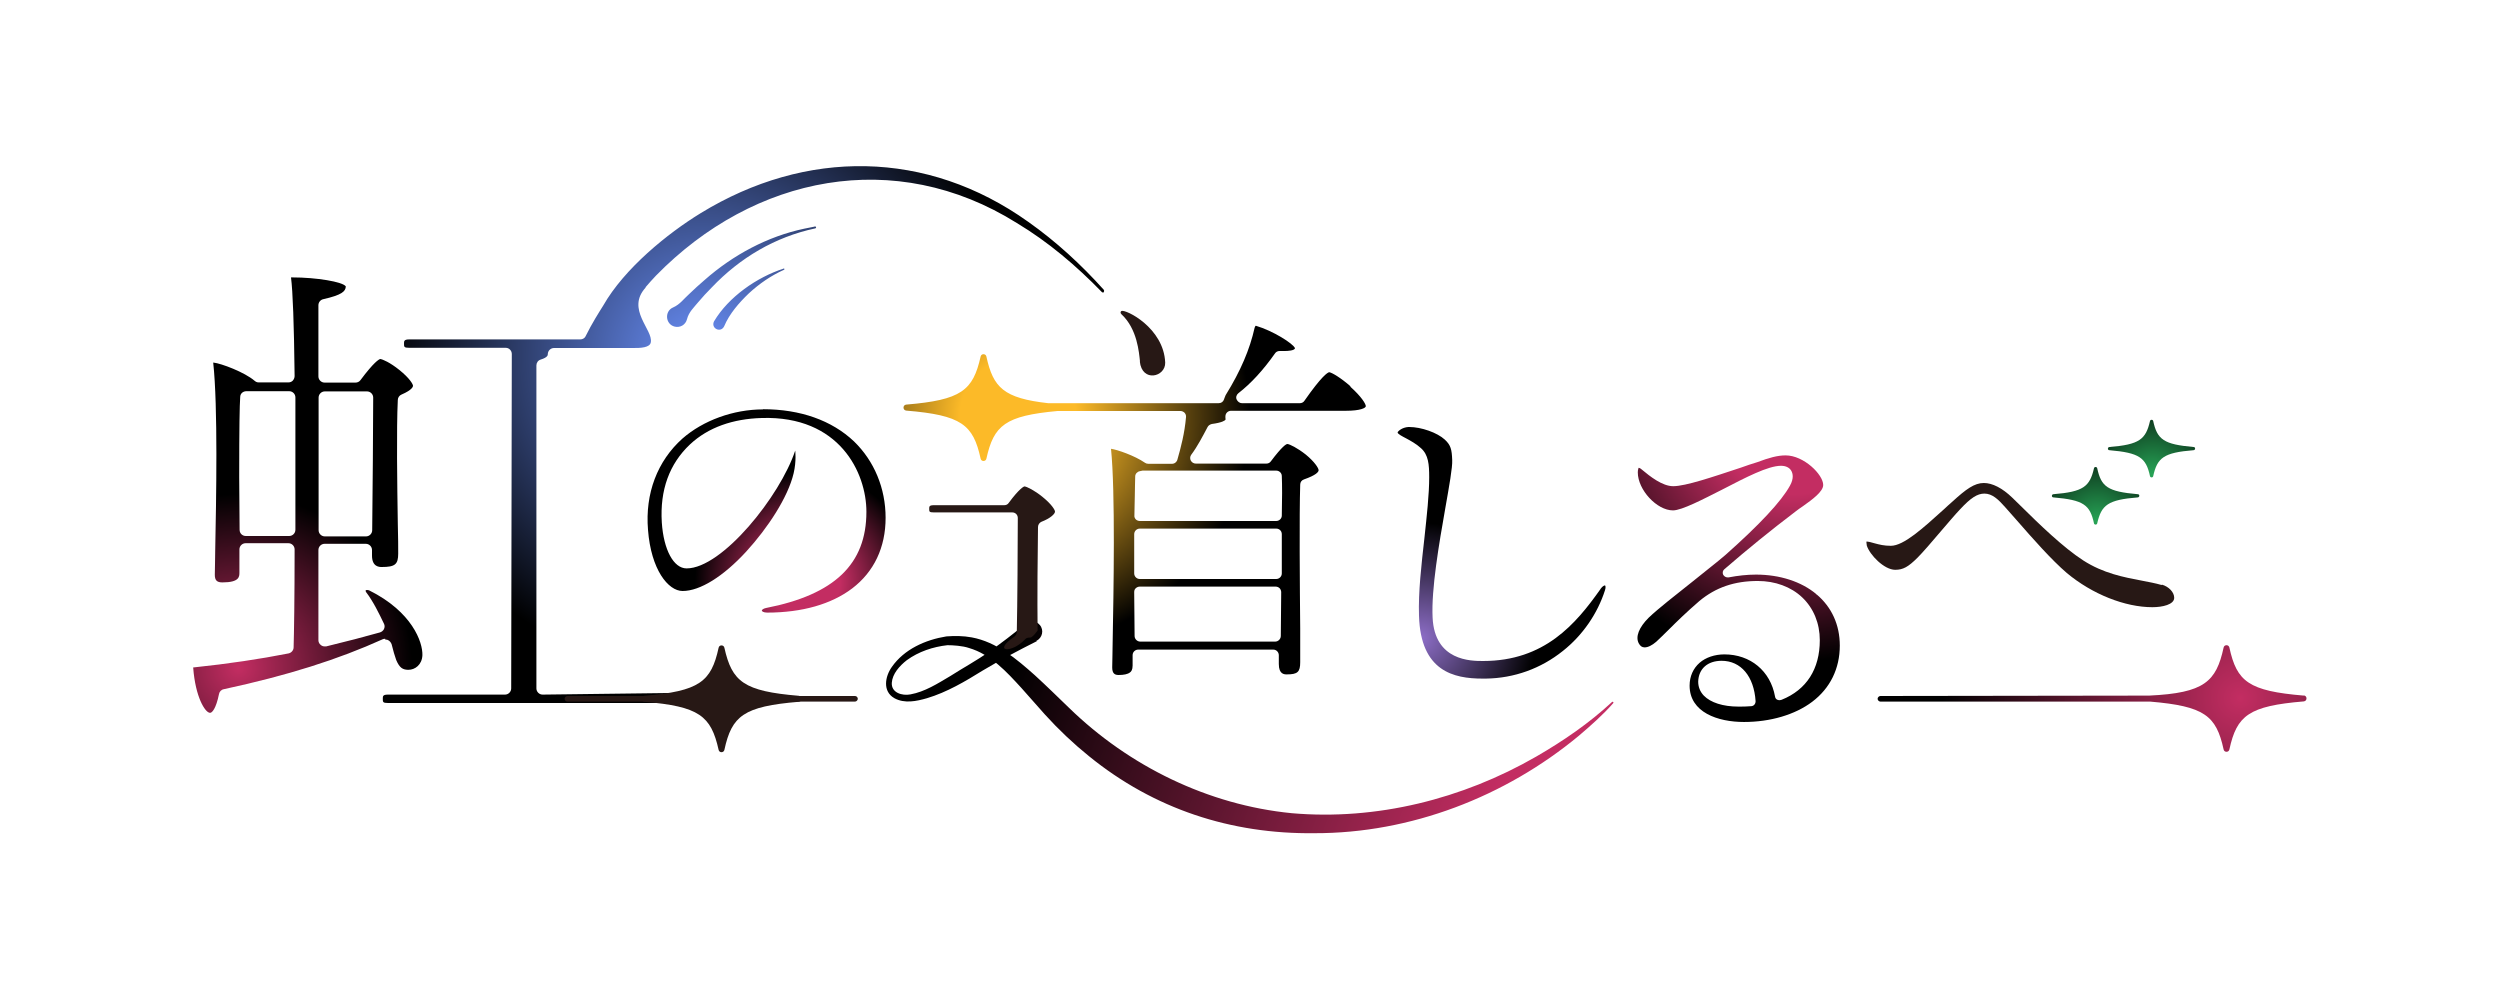 <?xml version="1.0" encoding="UTF-8"?><svg id="_レイヤー_2" xmlns="http://www.w3.org/2000/svg" xmlns:xlink="http://www.w3.org/1999/xlink" viewBox="0 0 125 50"><defs><style>.cls-1{fill:none;}.cls-2{fill:#271815;}.cls-3{fill:url(#_名称未設定グラデーション_10-2);}.cls-4{fill:url(#_名称未設定グラデーション_5);}.cls-5{fill:url(#_名称未設定グラデーション_4);}.cls-6{fill:url(#_名称未設定グラデーション_3);}.cls-7{fill:url(#_名称未設定グラデーション_2);}.cls-8{fill:url(#_名称未設定グラデーション_8);}.cls-9{fill:url(#_名称未設定グラデーション_7);}.cls-10{fill:url(#_名称未設定グラデーション_8-2);}.cls-11{fill:url(#_名称未設定グラデーション_4-2);}.cls-12{fill:url(#_名称未設定グラデーション_10);}</style><radialGradient id="_名称未設定グラデーション_3" cx="35.13" cy="4975.58" fx="35.13" fy="4975.58" r="15.89" gradientTransform="translate(0 4993.45) scale(1 -1)" gradientUnits="userSpaceOnUse"><stop offset="0" stop-color="#6b91fc"/><stop offset="1" stop-color="#000"/></radialGradient><linearGradient id="_名称未設定グラデーション_2" x1="74.9" y1="4953.7" x2="51.51" y2="4962.71" gradientTransform="translate(0 4993.45) scale(1 -1)" gradientUnits="userSpaceOnUse"><stop offset="0" stop-color="#c32d62"/><stop offset="1" stop-color="#000"/></linearGradient><radialGradient id="_名称未設定グラデーション_4" cx="107.63" cy="4969.72" fx="107.63" fy="4969.72" r="4.42" gradientTransform="translate(0 4993.45) scale(1 -1)" gradientUnits="userSpaceOnUse"><stop offset="0" stop-color="#27a456"/><stop offset="1" stop-color="#000"/></radialGradient><radialGradient id="_名称未設定グラデーション_4-2" cx="104.85" cy="4967.37" fx="104.85" fy="4967.37" r="4.42" xlink:href="#_名称未設定グラデーション_4"/><radialGradient id="_名称未設定グラデーション_5" cx="50.9" cy="4972.67" fx="50.9" fy="4972.67" r="11.58" gradientTransform="translate(0 4993.45) scale(1 -1)" gradientUnits="userSpaceOnUse"><stop offset=".25" stop-color="#fcba28"/><stop offset="1" stop-color="#000"/></radialGradient><radialGradient id="_名称未設定グラデーション_8" cx="40.28" cy="4964.36" fx="40.28" fy="4964.36" r="5.54" gradientTransform="translate(0 4993.45) scale(1 -1)" gradientUnits="userSpaceOnUse"><stop offset=".31" stop-color="#c32d62"/><stop offset="1" stop-color="#000"/></radialGradient><radialGradient id="_名称未設定グラデーション_7" cx="71.04" cy="4961.56" fx="71.04" fy="4961.56" r="5.77" gradientTransform="translate(0 4993.45) scale(1 -1)" gradientUnits="userSpaceOnUse"><stop offset="0" stop-color="#8d6ec7"/><stop offset="1" stop-color="#000"/></radialGradient><radialGradient id="_名称未設定グラデーション_8-2" cx="89.68" cy="4972.52" fx="89.68" fy="4972.52" r="12.14" xlink:href="#_名称未設定グラデーション_8"/><radialGradient id="_名称未設定グラデーション_10" cx="112.02" cy="4958.57" fx="112.02" fy="4958.57" r="14.93" gradientTransform="translate(0 4993.45) scale(1 -1)" gradientUnits="userSpaceOnUse"><stop offset="0" stop-color="#c32d62"/><stop offset="1" stop-color="#000"/></radialGradient><radialGradient id="_名称未設定グラデーション_10-2" cx="11.92" cy="4960.07" fx="11.92" fy="4960.07" r="8.7" xlink:href="#_名称未設定グラデーション_10"/></defs><g id="BU"><g id="header"><g id="LOGO"><g id="logo"><rect class="cls-1" width="125" height="50"/></g><path class="cls-6" d="M55.2,14.61s-.07.03-.1,0c-1.28-1.32-2.68-2.51-4.26-3.46-6.09-3.81-13.14-2.38-18.04,2.63-.18.19-.36.39-.53.59h.02c-1.01,1.09.38,2.12.25,2.75-.05.26-.49.29-.97.28h-3.87c-.17,0-.31.14-.31.31,0,.04,0,.16-.36.27-.13.04-.21.16-.21.29v16.15c0,.17.14.31.31.31l7.22-.09v.51h-14.95c-.26,0-.26-.05-.26-.21,0-.13,0-.21.26-.21h5.85c.17,0,.31-.14.31-.31l.03-16.72c0-.08-.03-.16-.09-.22s-.13-.09-.22-.09h-4.82c-.26,0-.26-.05-.26-.21,0-.12,0-.21.26-.21h8.55c.11,0,.21-.05.26-.14.33-.67.69-1.23.89-1.55,1.06-1.86,3.22-3.61,4.87-4.62,5.27-3.23,11.32-3.18,16.38.43,1.39.98,2.65,2.14,3.78,3.4.02.03.02.08,0,.1h0ZM40.73,11.33l-.5.1c-1.86.39-3.58,1.32-5,2.57-.27.23-.52.46-.77.7-.27.24-.46.52-.8.67-.44.18-.4.84.07.96.28.07.55-.09.62-.37.09-.36.35-.59.56-.85.22-.26.44-.5.68-.74,1.41-1.48,3.16-2.52,5.17-2.95.08-.02.04-.11-.02-.1h0ZM39.18,13.43c-1.33.43-2.75,1.41-3.48,2.64-.17.35.34.6.51.24.26-.62.74-1.17,1.23-1.64.52-.48,1.11-.89,1.76-1.18.02,0,.02-.03.02-.04,0-.02-.02-.03-.04-.03h0Z"/><path class="cls-7" d="M51.84,32.06c-.92.46-1.82.94-2.71,1.47-.87.54-1.78,1.08-2.78,1.38-.52.15-1.12.28-1.63,0-.6-.34-.47-1.08-.13-1.56.62-.89,1.68-1.36,2.73-1.53.42-.03.84-.03,1.27.05,1.24.23,2.24,1.08,3.15,1.89.58.53,1.14,1.08,1.71,1.63,3,2.92,6.96,4.86,11.14,5.27,4.24.37,8.54-.71,12.22-2.83,1.35-.78,2.65-1.67,3.79-2.73.02-.02.04-.02.06,0s.02.04,0,.06c-.52.59-1.12,1.12-1.72,1.63-3.68,3.05-8.41,4.88-13.22,4.87-4.17.05-8.02-1.21-11.27-3.85-.78-.63-1.52-1.33-2.2-2.08-.38-.42-.79-.9-1.17-1.32-.75-.82-1.54-1.69-2.63-2.01-.32-.11-.8-.14-1.08-.14-.72.08-1.44.32-2.03.75-.36.28-.72.68-.75,1.13-.03.5.52.66.93.58.72-.13,1.36-.54,2-.92.64-.41,1.31-.77,1.93-1.21.62-.44,1.23-.9,1.82-1.4.22-.18.54-.16.72.06.22.25.13.65-.17.79h0Z"/><path class="cls-2" d="M51.88,31.5c-.02-1.44,0-3.96.02-5.15,0-.12.08-.22.17-.26.44-.17.68-.39.68-.51,0-.08-.16-.36-.63-.74-.41-.33-.78-.51-.9-.52-.02,0-.25.1-.78.82-.05.08-.13.12-.23.12h-3.52c-.23,0-.23.07-.23.18,0,.14,0,.18.23.18h3.92c.16,0,.28.12.28.28,0,1.3-.02,4.36-.05,5.7,0,.09-.05.17-.12.23-1.13.78-.14.85.53.14.05-.06.13-.09.21-.09h.05c.11,0,.38-.34.38-.39h-.02Z"/><path class="cls-2" d="M39.94,35.09c-2.76.23-3.35.7-3.72,2.4-.03.16-.26.16-.29,0-.38-1.7-.97-2.17-3.72-2.4-.18-.02-.18-.28,0-.3,2.76-.23,3.35-.7,3.72-2.4.03-.16.26-.16.29,0,.38,1.7.97,2.17,3.72,2.4.18.02.18.28,0,.3Z"/><path class="cls-5" d="M109.68,22.51c-1.5.12-1.82.38-2.02,1.3-.02.08-.14.08-.16,0-.2-.93-.53-1.17-2.03-1.3-.1,0-.1-.15,0-.16,1.5-.12,1.82-.38,2.03-1.3.02-.08.14-.08.16,0,.2.93.53,1.17,2.02,1.3.1,0,.1.15,0,.16Z"/><path class="cls-11" d="M106.89,24.87c-1.5.12-1.82.38-2.03,1.3-.02.08-.14.08-.16,0-.2-.93-.52-1.17-2.03-1.3-.1,0-.1-.15,0-.16,1.5-.12,1.82-.38,2.03-1.3.02-.08.14-.08.16,0,.2.93.52,1.17,2.03,1.3.1,0,.1.15,0,.16Z"/><path class="cls-4" d="M67.53,19.32c-.49-.43-.93-.69-1.07-.71-.09.02-.38.2-1.24,1.43-.05.08-.14.12-.23.12h-2.89c-.12,0-.22-.08-.27-.19s0-.24.09-.31c.63-.49,1.23-1.14,1.83-1.99.05-.08.14-.12.23-.12h.02c.09,0,.17,0,.24,0,.15,0,.49-.02.51-.14-.09-.23-1.1-.87-1.95-1.12-.02,0-.02,0-.02,0,0,0-.03.03-.05.1-.24,1.08-.7,2.16-1.45,3.37-.02.05-.04.1-.06.15,0,.02-.02.04-.02.06-.04.12-.14.19-.27.19h-8.52c-2.23-.25-2.75-.78-3.09-2.33-.03-.16-.26-.16-.29,0-.38,1.7-.97,2.17-3.72,2.4-.18.02-.18.28,0,.3,2.76.23,3.35.7,3.72,2.4.03.16.26.16.29,0,.37-1.67.94-2.14,3.56-2.38h6.14c.07,0,.15.03.21.09.05.06.08.13.07.22-.07.8-.25,1.49-.43,2.12-.03.12-.14.21-.27.21h-1.19c-.06,0-.12-.02-.16-.05-.52-.36-1.4-.66-1.7-.7h0c.22,2.16.13,7.12.08,9.8,0,.46-.02.85-.02,1.13,0,.31.13.38.32.38.26,0,.46-.04.57-.13.06-.04.13-.13.13-.34v-.52c0-.16.13-.28.28-.28h6.75c.16,0,.28.13.28.28v.44c0,.52.28.52.4.52.54,0,.67-.12.67-.61,0-.28,0-.9,0-1.69-.02-2.11-.05-5.65,0-7.19,0-.12.07-.22.19-.26.6-.21.73-.37.73-.46,0-.1-.2-.42-.64-.78-.43-.34-.81-.52-.92-.53-.06,0-.26.11-.83.87-.05.07-.13.11-.22.11h-3.53c-.11,0-.2-.06-.25-.15-.05-.09-.04-.21.02-.29.32-.43.57-.92.82-1.39.04-.08.13-.13.21-.15.52-.07.65-.17.68-.21,0,0,.02-.03,0-.08v-.09c0-.16.13-.28.28-.28h5.74c.73,0,1-.14,1-.23,0-.11-.21-.47-.78-.98h0ZM64.04,31.8c0,.15-.13.28-.28.28h-6.75c-.15,0-.28-.13-.28-.28l-.02-2.19c0-.08.02-.15.08-.2.05-.05.13-.08.2-.08h6.79c.07,0,.15.03.2.08.05.05.08.13.08.2l-.02,2.19h0ZM64.09,28.67c0,.16-.13.28-.28.28h-6.82c-.16,0-.28-.13-.28-.28v-1.96c0-.16.13-.28.28-.28h6.82c.16,0,.28.12.28.28v1.96ZM63.81,23.53c.15,0,.28.12.28.27.02.45.02,1.16,0,1.98,0,.15-.13.27-.28.27h-6.82c-.07,0-.15-.03-.2-.08-.05-.06-.08-.12-.07-.2,0-.34.02-.68.02-.98,0-.39.02-.73.02-.97,0-.13.11-.24.23-.26l.14-.03h6.68-.02Z"/><path class="cls-8" d="M38.15,20.47c-1.48,0-2.99.55-4.03,1.46-1.25,1.12-1.87,2.74-1.72,4.56.15,1.99,1.01,3.06,1.73,3.06.87,0,2.03-.72,3.18-1.97,1.08-1.18,2.09-2.72,2.37-3.91.15-.63.08-1.14.08-1.14-.75,2.27-3.65,5.89-5.43,5.89-.65,0-1.15-.93-1.24-2.3-.1-1.62.38-2.93,1.41-3.9.92-.86,2.16-1.28,3.59-1.32,3.88-.12,5.23,2.73,5.23,4.69,0,2.61-1.59,4.14-5.02,4.81-.15.03-.21.1-.21.13s.08.1.27.1c1.74,0,3.21-.42,4.25-1.21,1.09-.83,1.67-2.05,1.67-3.53s-.57-2.84-1.58-3.82c-1.11-1.05-2.68-1.61-4.56-1.61h.02Z"/><path class="cls-9" d="M80.02,29.46c-1.23,1.74-2.79,3.59-5.87,3.59-.6,0-2.42,0-2.52-2.17-.07-1.42.32-3.68.64-5.5.19-1.08.36-2.02.34-2.38-.02-.53-.07-.74-.37-1.02-.38-.35-1.18-.63-1.78-.63h-.04c-.32.02-.52.21-.54.27,0,.08.24.2.43.3.22.12.5.27.74.49.37.33.41.81.41,1.45,0,.87-.12,1.93-.24,3.05-.15,1.33-.31,2.71-.27,3.88.08,2.78,1.74,3.14,3.18,3.14h.16c1.42-.02,2.75-.5,3.85-1.38,1-.79,1.74-1.88,2.11-3.04.05-.15.02-.23,0-.24-.03,0-.12.03-.22.17h0Z"/><path class="cls-10" d="M90.82,29.71c-.75-.63-1.83-.98-3.02-.98-.44,0-.9.05-1.37.14h-.05c-.09,0-.17-.05-.22-.13-.05-.1-.02-.22.06-.28,1.18-1.02,2.3-1.93,3.55-2.88.12-.09.25-.19.39-.28.45-.32,1-.72,1-1.05,0-.52-.97-1.48-1.88-1.48-.41,0-.83.12-1.42.34h0c-.27.08-.53.17-.81.27-1.42.47-2.77.93-3.39.93-.54,0-1.15-.48-1.58-.84-.08-.07-.13-.08-.15-.08,0,.03-.04.08-.04.23,0,.87.95,1.9,1.76,1.9.44,0,1.51-.56,2.46-1.04,1.18-.61,2.29-1.19,2.94-1.19.24,0,.43.09.52.26.07.13.13.37-.07.73-.43.79-1.53,1.96-3.23,3.47-.44.38-1.03.83-1.63,1.32-.84.67-1.72,1.35-2.21,1.82-.48.48-.67.95-.49,1.28h0c.07.13.16.2.29.2.17,0,.37-.1.58-.28.19-.17.39-.38.63-.61.39-.39.88-.87,1.53-1.43.82-.68,1.75-1,2.92-1,.87,0,1.66.29,2.22.82.57.54.88,1.3.88,2.14,0,1.44-.66,2.48-1.91,2.98-.02,0-.06.02-.09.02-.04,0-.07,0-.12-.02-.07-.03-.11-.09-.12-.17-.23-1.27-1.23-2.1-2.53-2.1-.48,0-.93.15-1.24.42-.32.28-.5.68-.5,1.14,0,1.34,1.41,1.82,2.72,1.82s2.55-.36,3.41-1.01c.9-.68,1.38-1.66,1.38-2.81,0-1.03-.4-1.92-1.16-2.56l-.02.03ZM87.55,35.31c-.21.02-.43.02-.63.02-.77,0-1.39-.2-1.73-.55-.19-.2-.28-.44-.28-.7.02-.64.47-1.04,1.17-1.04.97,0,1.62.78,1.7,2.02,0,.13-.08.24-.22.25h0Z"/><path class="cls-2" d="M108.08,29.25c-.31-.09-.64-.15-1-.22-.89-.17-1.91-.36-2.92-1.01-.99-.64-2.18-1.79-3.13-2.73-.15-.14-.28-.27-.42-.41-.5-.48-.99-.73-1.42-.73-.47,0-.89.31-1.57.93-.14.12-.29.26-.43.39-1.03.93-2,1.82-2.65,1.82-.34,0-.57-.06-.83-.13-.07-.02-.14-.04-.22-.06-.04,0-.08-.02-.12-.02h-.05s0,.08.02.2c.15.47.87,1.21,1.42,1.21.39,0,.65-.14,1.12-.61.25-.25.71-.78,1.14-1.29.38-.44.74-.87.99-1.13.53-.57.86-.78,1.21-.78.4,0,.7.3,1.03.67.18.2.39.44.61.69.76.87,1.71,1.95,2.48,2.61,1.27,1.06,2.91,1.71,4.28,1.71.5,0,1.09-.13,1.09-.47,0-.28-.27-.56-.62-.66v.02Z"/><path class="cls-2" d="M42.75,35.08h-14.38c-.08,0-.14-.07-.14-.14s.07-.14.14-.14h14.38c.08,0,.14.07.14.14s-.07.14-.14.14Z"/><path class="cls-12" d="M115.19,34.78c-2.76-.23-3.35-.7-3.72-2.4-.03-.16-.26-.16-.29,0-.37,1.7-.96,2.27-3.72,2.4-.18,0-13.44.02-13.44.02-.07,0-.14.07-.14.14s.07.14.14.14h13.49c2.71.23,3.3.7,3.67,2.39.03.16.26.16.29,0,.37-1.7.97-2.17,3.72-2.4.18-.02.18-.28,0-.3h0Z"/><path class="cls-2" d="M56.99,18.07c.11,1.07,1.29.78,1.27.06-.07-1.74-1.98-2.68-2.19-2.58-.04.03-.07.09,0,.16.8.74.88,1.92.93,2.37Z"/><path class="cls-3" d="M19.28,31.98s.09,0,.13.03c.08.04.14.12.17.2.08.33.16.59.23.79.17.4.33.48.58.49h.03c.33,0,.68-.25.7-.73.02-.65-.51-2.17-2.66-3.24-.04-.02-.08-.02-.11-.02-.02,0-.05,0-.07.02,0,.02,0,.05.02.08.36.47.65,1.07.9,1.59.04.08.04.17,0,.26-.04.08-.11.14-.2.17-.78.22-1.66.45-2.69.7-.03,0-.05,0-.08,0-.07,0-.13-.02-.19-.07-.08-.06-.12-.15-.12-.24v-4.51c0-.17.14-.31.31-.31h2.06c.17,0,.31.14.31.31v.28c0,.57.37.57.49.57.66,0,.82-.13.82-.67,0-.28,0-.82-.02-1.5-.03-1.89-.07-4.75,0-6.18,0-.12.08-.23.18-.27.56-.24.58-.41.58-.44,0-.08-.17-.38-.68-.79-.47-.38-.85-.54-.96-.55-.07.02-.31.15-.99,1.06-.06.08-.15.12-.25.12h-1.54c-.17,0-.31-.14-.31-.31v-3.56c0-.14.1-.27.24-.3.93-.21,1.12-.39,1.13-.64-.15-.23-1.47-.45-2.68-.45h-.06c.09.7.15,2.32.18,4.93,0,.08-.03.16-.09.23-.06.06-.13.09-.22.09h-1.49c-.08,0-.14-.03-.2-.08-.5-.43-1.67-.87-2.05-.91h-.02c.24,2.19.15,6.88.1,9.39,0,.49-.02.91-.02,1.22,0,.28.11.38.38.38.85,0,.85-.29.85-.49v-1.16c0-.17.14-.31.31-.31h2.14c.17,0,.31.14.31.31,0,2.42-.03,4.23-.05,4.9,0,.14-.11.27-.25.3-1.42.28-3.02.52-4.74.7h-.03v.02c.11,1.46.59,2.23.83,2.25h.02c.09,0,.29-.2.44-.94.02-.12.12-.22.24-.24,3.2-.69,5.72-1.49,7.95-2.5.04-.02.08-.02.12-.02v.03ZM15.93,19.88c0-.17.14-.31.31-.31h2.11c.17,0,.31.14.31.31,0,1.5-.03,4.73-.05,6.63,0,.17-.14.31-.31.31h-2.06c-.17,0-.31-.14-.31-.31v-6.62h0ZM14.77,26.49c0,.17-.14.31-.31.31h-2.17c-.17,0-.31-.13-.31-.31l-.02-2.63c0-2.52.02-3.57.05-4.01,0-.17.14-.29.31-.29h2.14c.17,0,.31.14.31.31v6.62h0Z"/></g></g></g></svg>